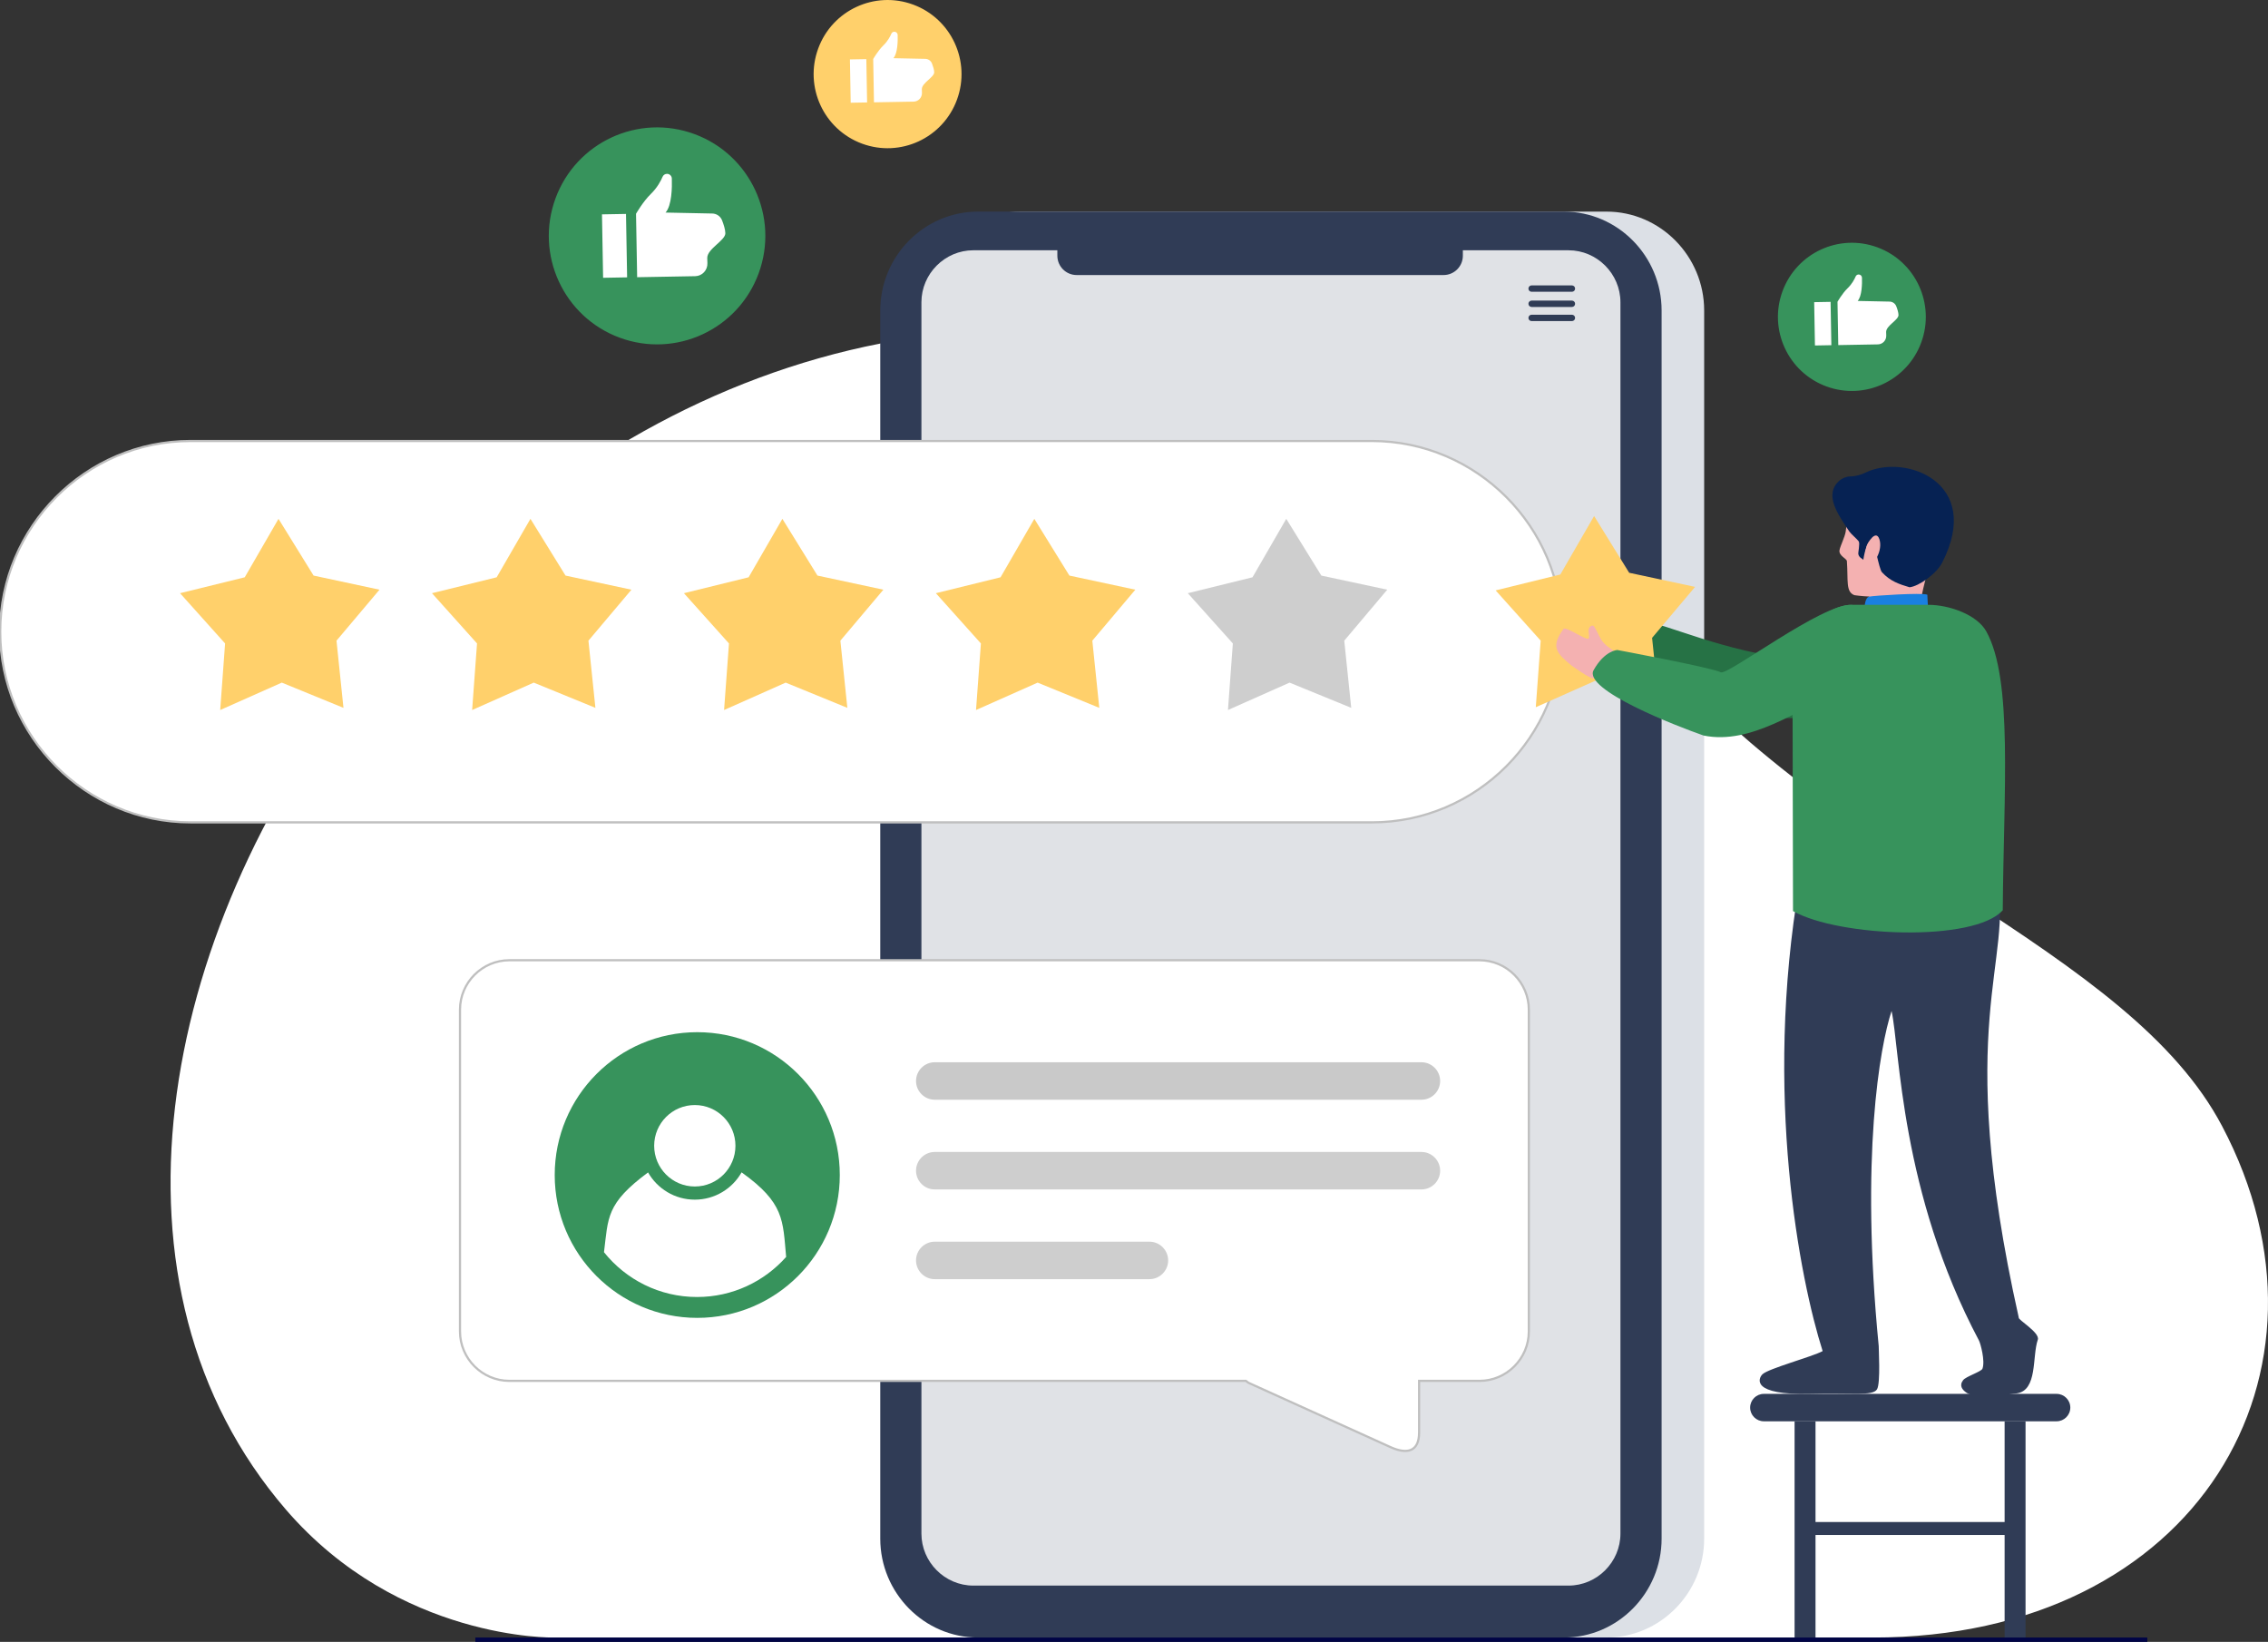 <svg width="518" height="375" viewBox="0 0 518 375" fill="none" xmlns="http://www.w3.org/2000/svg">
<rect x="0" y="0" width="518" height="375" fill="#333333" stroke="none"/>
<g clip-path="url(#clip0_1713_759)">
<path fill-rule="evenodd" clip-rule="evenodd" d="M292.624 85.839C316.888 94.529 339.957 113.138 358.126 130.488C395.962 166.617 401.607 174.213 448.284 204.546C475.487 222.224 496.935 237.176 507.502 257.173C537.186 313.343 501.83 374.013 427.74 374.013C424.72 374.013 126.557 374.013 126.557 374.013C126.557 374.013 91.13 374.784 65.276 344.762C-22.348 243.004 122.985 25.075 292.624 85.839Z" fill="white"/>
<path fill-rule="evenodd" clip-rule="evenodd" d="M233.071 48.331H366.917C379.186 48.331 389.223 58.496 389.223 70.921V351.422C389.223 363.847 379.186 374.012 366.917 374.012H233.071C220.802 374.012 210.765 363.845 210.765 351.422V70.921C210.763 58.496 220.802 48.331 233.071 48.331Z" fill="#DCE0E6"/>
<path fill-rule="evenodd" clip-rule="evenodd" d="M223.352 48.331H357.197C369.466 48.331 379.503 58.496 379.503 70.921V351.422C379.503 363.847 369.466 374.012 357.197 374.012H223.352C211.083 374.012 201.046 363.845 201.046 351.422V70.921C201.044 58.496 211.083 48.331 223.352 48.331Z" fill="#303C56"/>
<path fill-rule="evenodd" clip-rule="evenodd" d="M222.299 57.162C215.802 57.162 210.448 62.53 210.448 69.039V350.27C210.448 356.783 215.802 362.149 222.299 362.149H358.248C364.747 362.149 370.101 356.783 370.101 350.27V69.041C370.101 62.529 364.747 57.164 358.248 57.164C312.337 57.162 267.635 57.162 222.299 57.162Z" fill="#E0E2E6"/>
<path fill-rule="evenodd" clip-rule="evenodd" d="M359.019 65.186H349.81C349.411 65.186 349.084 65.514 349.084 65.914C349.084 66.313 349.411 66.642 349.81 66.642H359.019C359.419 66.642 359.745 66.315 359.745 65.914C359.745 65.514 359.419 65.186 359.019 65.186Z" fill="#303C56"/>
<path fill-rule="evenodd" clip-rule="evenodd" d="M359.019 68.655H349.81C349.411 68.655 349.084 68.982 349.084 69.383C349.084 69.782 349.411 70.11 349.81 70.11H359.019C359.419 70.11 359.745 69.783 359.745 69.383C359.745 68.982 359.419 68.655 359.019 68.655Z" fill="#303C56"/>
<path fill-rule="evenodd" clip-rule="evenodd" d="M359.019 71.882H349.81C349.411 71.882 349.084 72.209 349.084 72.61C349.084 73.009 349.411 73.338 349.81 73.338H359.019C359.419 73.338 359.745 73.011 359.745 72.61C359.745 72.209 359.419 71.882 359.019 71.882Z" fill="#303C56"/>
<path fill-rule="evenodd" clip-rule="evenodd" d="M43.505 100.722H313.332C337.234 100.722 356.792 120.322 356.792 144.275C356.792 168.229 337.234 187.828 313.332 187.828H43.505C19.602 187.828 0.045 168.229 0.045 144.275C0.045 120.322 19.602 100.722 43.505 100.722Z" fill="white" stroke="#BFBFBF" stroke-width="0.5" stroke-miterlimit="10"/>
<path d="M63.609 118.503L71.621 131.462L86.675 134.686L76.854 146.328L78.446 161.673L64.362 155.91L50.292 162.167L51.409 146.964L41.121 135.487L55.896 131.854L63.609 118.503Z" fill="#FFD06B"/>
<path d="M121.151 118.503L129.163 131.462L144.217 134.686L134.396 146.328L135.988 161.673L121.904 155.91L107.834 162.167L108.951 146.964L98.663 135.487L113.438 131.854L121.151 118.503Z" fill="#FFD06B"/>
<path d="M178.693 118.503L186.705 131.462L201.759 134.686L191.938 146.328L193.53 161.673L179.446 155.91L165.376 162.167L166.493 146.964L156.205 135.487L170.98 131.854L178.693 118.503Z" fill="#FFD06B"/>
<path d="M236.235 118.503L244.247 131.462L259.301 134.686L249.48 146.328L251.072 161.673L236.988 155.91L222.918 162.167L224.035 146.964L213.747 135.487L228.522 131.854L236.235 118.503Z" fill="#FFD06B"/>
<path d="M293.777 118.503L301.789 131.462L316.843 134.686L307.022 146.328L308.614 161.673L294.53 155.91L280.46 162.167L281.577 146.964L271.289 135.487L286.064 131.854L293.777 118.503Z" fill="#CECECE"/>
<path fill-rule="evenodd" clip-rule="evenodd" d="M432.117 144.205C436.516 144.257 442.825 149.029 442.596 153.432C442.535 154.596 443.279 155.838 441.419 157.112C434.854 161.61 409.114 166.058 400.497 162.992C393.426 160.476 376.335 153.225 372.492 147.21C371.31 145.359 373.951 143.044 374.886 142.455C376.679 140.694 388.272 146.996 404.625 149.823C418.11 152.154 428.167 144.158 432.117 144.205Z" fill="#267245"/>
<path fill-rule="evenodd" clip-rule="evenodd" d="M411.002 201.72C402.706 249.869 411.109 292.353 416.283 308.588C413.97 309.871 403.904 312.558 402.536 313.886C401.55 314.844 399.907 318.699 413.423 318.337C423.026 318.08 427.661 318.918 428.689 317.336C429.575 315.981 429.037 307.449 429.09 307.449C424.867 264.23 429.342 239.042 432.024 230.906C433.934 239.565 434.018 272.333 451.994 306.187C452.313 306.787 453.448 310.824 452.783 312.606C452.525 313.296 449.014 314.378 448.372 315.221C447.4 316.495 448.205 317.435 449.067 318.039C451.759 319.924 459.624 318.26 460.573 318.251C465.431 317.599 464.095 309.826 465.424 305.982C465.978 304.376 460.779 301.376 461.073 300.925C445.915 233.21 460.144 219.54 456.011 200.18L456.005 200.183C454.347 132.696 416.805 149.949 419.986 190.806C420.345 195.421 412.6 195.354 411.002 201.72Z" fill="#303C56"/>
<path d="M437.91 109.39C437.91 109.39 428.721 105.95 424.484 112.959C423.424 114.713 421.77 114.986 421.803 117.367C421.813 118.16 421.801 119.939 421.541 121.456C421.324 122.724 420.348 124.602 420.14 125.627C419.882 126.904 421.781 127.587 421.821 128.148C422.142 132.601 421.5 135.175 423.544 135.937C428.709 136.663 436.877 136.546 439.247 132.161C441.618 127.776 443.759 121.438 443.657 117.2C443.555 112.963 440.322 110.614 437.91 109.39Z" fill="#F4B1B1"/>
<path d="M426.829 135.291C426.829 135.291 427.2 137.705 426.587 138.893C425.974 140.083 438.145 140.113 438.145 140.113C438.145 140.113 439.133 133.647 441.005 128.184C442.879 122.721 426.829 135.291 426.829 135.291Z" fill="#F4B1B1"/>
<path fill-rule="evenodd" clip-rule="evenodd" d="M436.133 134.129C433.86 133.46 431.712 132.77 429.818 130.68C429.146 129.938 428.066 123.553 427.692 123.422C426.261 122.92 425.576 127.855 425.576 127.855C425.362 127.596 424.605 127.384 424.433 126.567C424.358 126.203 424.839 124.166 424.527 123.65C424.297 123.271 422.737 121.925 422.398 121.42C419.638 117.311 416.48 112.865 420.21 109.692C420.361 109.562 421.392 108.831 422.577 108.816C424.218 108.795 425.515 108.204 426.173 107.893C435.223 103.605 452.955 110.154 443.601 128.475C442.294 131.043 438.281 133.908 436.133 134.129Z" fill="#062253"/>
<path d="M425.864 138.751C425.864 138.751 425.904 136.479 426.929 136.262C427.957 136.044 438.932 135.329 440.194 135.825L440.332 138.715C440.332 138.715 437.103 139.691 425.864 138.751Z" fill="#1A80E1"/>
<path d="M426.302 124.841C426.494 124.034 428.472 120.733 429.257 123.202C430.043 125.672 428.074 128.994 426.974 128.711C425.873 128.427 425.814 126.888 426.302 124.841Z" fill="#F4B1B1"/>
<path fill-rule="evenodd" clip-rule="evenodd" d="M422.952 138.14H440.449C445.158 138.14 451.524 140.368 453.66 144.211C459.771 155.207 457.621 180.535 457.42 207.893C450.904 215.227 419.986 214.024 409.515 208.09L409.386 147.061C410.129 145.923 416.679 138.14 422.952 138.14Z" fill="#37935C"/>
<path d="M116.339 219.319H337.9C344.103 219.319 349.178 224.404 349.178 230.621V304.088C349.178 310.304 344.103 315.39 337.9 315.39H324.115V327.195C324.115 331.612 321.316 332.213 317.568 330.514L285.25 315.875C284.993 315.758 284.796 315.543 284.563 315.39H116.339C110.136 315.39 105.062 310.304 105.062 304.088V230.621C105.06 224.404 110.136 219.319 116.339 219.319Z" fill="white" stroke="#BFBFBF" stroke-width="0.5" stroke-miterlimit="10"/>
<path fill-rule="evenodd" clip-rule="evenodd" d="M213.485 242.618H324.653C327 242.618 328.923 244.543 328.923 246.897C328.923 249.251 327.002 251.176 324.653 251.176H213.485C211.138 251.176 209.216 249.251 209.216 246.897C209.216 244.543 211.136 242.618 213.485 242.618Z" fill="#C9C9C9"/>
<path fill-rule="evenodd" clip-rule="evenodd" d="M213.485 263.109H324.653C327 263.109 328.923 265.033 328.923 267.388C328.923 269.742 327.002 271.666 324.653 271.666H213.485C211.138 271.666 209.216 269.742 209.216 267.388C209.216 265.035 211.136 263.109 213.485 263.109Z" fill="#CECECE"/>
<path d="M213.485 283.601H262.531C264.878 283.601 266.801 285.526 266.801 287.88C266.801 290.234 264.88 292.159 262.531 292.159H213.485C211.138 292.159 209.216 290.234 209.216 287.88C209.216 285.526 211.136 283.601 213.485 283.601Z" fill="#CECECE"/>
<path fill-rule="evenodd" clip-rule="evenodd" d="M159.25 235.751C141.271 235.751 126.695 250.358 126.695 268.376C126.695 286.394 141.271 301.001 159.25 301.001C177.229 301.001 191.805 286.394 191.805 268.376C191.807 250.358 177.231 235.751 159.25 235.751Z" fill="#37935C"/>
<path fill-rule="evenodd" clip-rule="evenodd" d="M137.948 286.007C142.94 292.241 150.605 296.235 159.203 296.235C167.295 296.235 174.561 292.698 179.55 287.084C178.791 278.702 179.157 274.747 169.375 267.765C167.262 271.488 163.271 273.999 158.691 273.999C154.118 273.999 150.128 271.494 148.014 267.779C138.391 274.907 138.941 278.084 137.948 286.007Z" fill="white"/>
<path fill-rule="evenodd" clip-rule="evenodd" d="M158.691 252.391C153.564 252.391 149.409 256.554 149.409 261.692C149.409 266.83 153.564 270.994 158.691 270.994C163.818 270.994 167.972 266.83 167.972 261.692C167.972 256.554 163.816 252.391 158.691 252.391Z" fill="white"/>
<path d="M364.085 117.861L372.097 130.82L387.151 134.044L377.33 145.688L378.922 161.031L364.838 155.268L350.768 161.527L351.885 146.322L341.597 134.846L356.372 131.214L364.085 117.861Z" fill="#FFD06B"/>
<path d="M358.883 151.978C358.883 151.978 363.384 155.216 363.94 154.923C364.582 154.591 365.098 156.362 366.784 155.146C367.734 154.461 371.798 151.169 371.798 151.169L369.068 149.183C368.584 148.425 367.324 148.054 366.099 146.633C365.389 145.808 364.777 144.124 364.11 143.12C363.807 142.663 363.156 142.915 362.9 143.553C362.629 144.228 363.174 145.558 362.806 145.849C362.247 146.293 357.898 143.173 357.136 143.599C353.914 147.902 355.761 149.332 358.883 151.978Z" fill="#F4B1B1"/>
<path fill-rule="evenodd" clip-rule="evenodd" d="M419.003 158.736C410.812 161.768 400.07 170.238 389.079 167.992C382.971 165.864 361.467 157.543 363.979 153.052C366.491 148.561 369.391 148.461 369.391 148.461C369.391 148.461 390.935 152.474 393.021 153.543C394.595 154.35 416.174 137.773 422.952 138.138C424.392 138.217 422.527 157.434 419.003 158.736Z" fill="#37935C"/>
<path fill-rule="evenodd" clip-rule="evenodd" d="M402.844 318.361H469.726C471.444 318.361 472.849 319.77 472.849 321.491C472.849 323.213 471.444 324.622 469.726 324.622H402.844C401.126 324.622 399.72 323.213 399.72 321.491C399.72 319.77 401.126 318.361 402.844 318.361Z" fill="#303C56"/>
<path d="M414.655 324.62H409.874V374.533H414.655V324.62Z" fill="#303C56"/>
<path d="M459.726 347.628H412.266V350.588H459.726V347.628Z" fill="#303C56"/>
<path d="M462.624 324.62H457.844V374.533H462.624V324.62Z" fill="#303C56"/>
<path d="M490.441 374.012H108.566V375H490.441V374.012Z" fill="#000446"/>
<path d="M158.614 30.626C171.426 35.354 177.99 49.596 173.272 62.437C168.554 75.277 154.342 81.855 141.529 77.126C128.716 72.398 122.153 58.156 126.871 45.316C131.589 32.474 145.801 25.898 158.614 30.626Z" fill="#37935C"/>
<path d="M142.975 48.862L137.489 48.959L137.746 63.448L143.232 63.35L142.975 48.862Z" fill="white"/>
<path d="M164.917 50.326C164.544 49.367 163.61 48.748 162.582 48.766L152.011 48.549C153.454 46.933 153.508 42.769 153.444 40.776C153.424 40.171 152.927 39.693 152.323 39.703C151.887 39.711 151.498 39.973 151.329 40.376C150.964 41.247 150.149 42.845 148.631 44.317C146.868 46.026 145.266 48.826 145.266 48.826L145.523 63.316L158.775 63.08C160.375 63.051 161.632 61.706 161.569 60.104C161.553 59.729 161.54 59.339 161.533 58.94C161.495 56.819 165.695 54.925 165.666 53.259C165.65 52.411 165.279 51.257 164.917 50.326Z" fill="white"/>
<path d="M428.793 56.492C437.544 59.721 442.027 69.449 438.804 78.219C435.582 86.989 425.875 91.482 417.124 88.252C408.373 85.023 403.89 75.295 407.112 66.525C410.335 57.755 420.042 53.263 428.793 56.492Z" fill="#37935C"/>
<path d="M418.097 68.944L414.35 69.011L414.525 78.908L418.273 78.841L418.097 68.944Z" fill="white"/>
<path d="M433.098 69.949C432.844 69.293 432.205 68.871 431.504 68.883L424.284 68.734C425.271 67.63 425.307 64.786 425.264 63.425C425.251 63.012 424.91 62.685 424.498 62.692C424.2 62.697 423.935 62.875 423.818 63.15C423.569 63.745 423.013 64.838 421.975 65.842C420.771 67.009 419.676 68.923 419.676 68.923L419.852 78.819L428.902 78.657C429.996 78.638 430.853 77.719 430.81 76.625C430.799 76.37 430.79 76.102 430.785 75.829C430.76 74.38 433.627 73.087 433.608 71.949C433.599 71.372 433.346 70.583 433.098 69.949Z" fill="white"/>
<path d="M208.554 1.048C217.305 4.277 221.788 14.005 218.566 22.775C215.343 31.545 205.636 36.037 196.885 32.808C188.134 29.579 183.651 19.851 186.873 11.081C190.094 2.309 199.801 -2.182 208.554 1.048Z" fill="#FFD06B"/>
<path d="M197.867 13.502L194.12 13.569L194.295 23.465L198.043 23.398L197.867 13.502Z" fill="white"/>
<path d="M212.858 14.503C212.603 13.847 211.965 13.424 211.264 13.437L204.044 13.288C205.03 12.184 205.066 9.34 205.023 7.979C205.011 7.566 204.67 7.239 204.257 7.246C203.96 7.251 203.694 7.429 203.578 7.704C203.328 8.299 202.771 9.392 201.734 10.396C200.531 11.563 199.435 13.476 199.435 13.476L199.611 23.373L208.662 23.211C209.755 23.192 210.613 22.273 210.57 21.179C210.559 20.924 210.55 20.656 210.545 20.383C210.519 18.934 213.387 17.64 213.367 16.503C213.36 15.926 213.105 15.139 212.858 14.503Z" fill="white"/>
<path d="M329.701 62.82H245.904C243.469 62.82 241.494 60.841 241.494 58.401V56.864C241.494 54.424 243.469 52.445 245.904 52.445H329.701C332.136 52.445 334.111 54.424 334.111 56.864V58.401C334.111 60.841 332.136 62.82 329.701 62.82Z" fill="#303C56"/>
</g>
<defs>
<clipPath id="clip0_1713_759">
<rect width="518" height="375" fill="white"/>
</clipPath>
</defs>
</svg>
